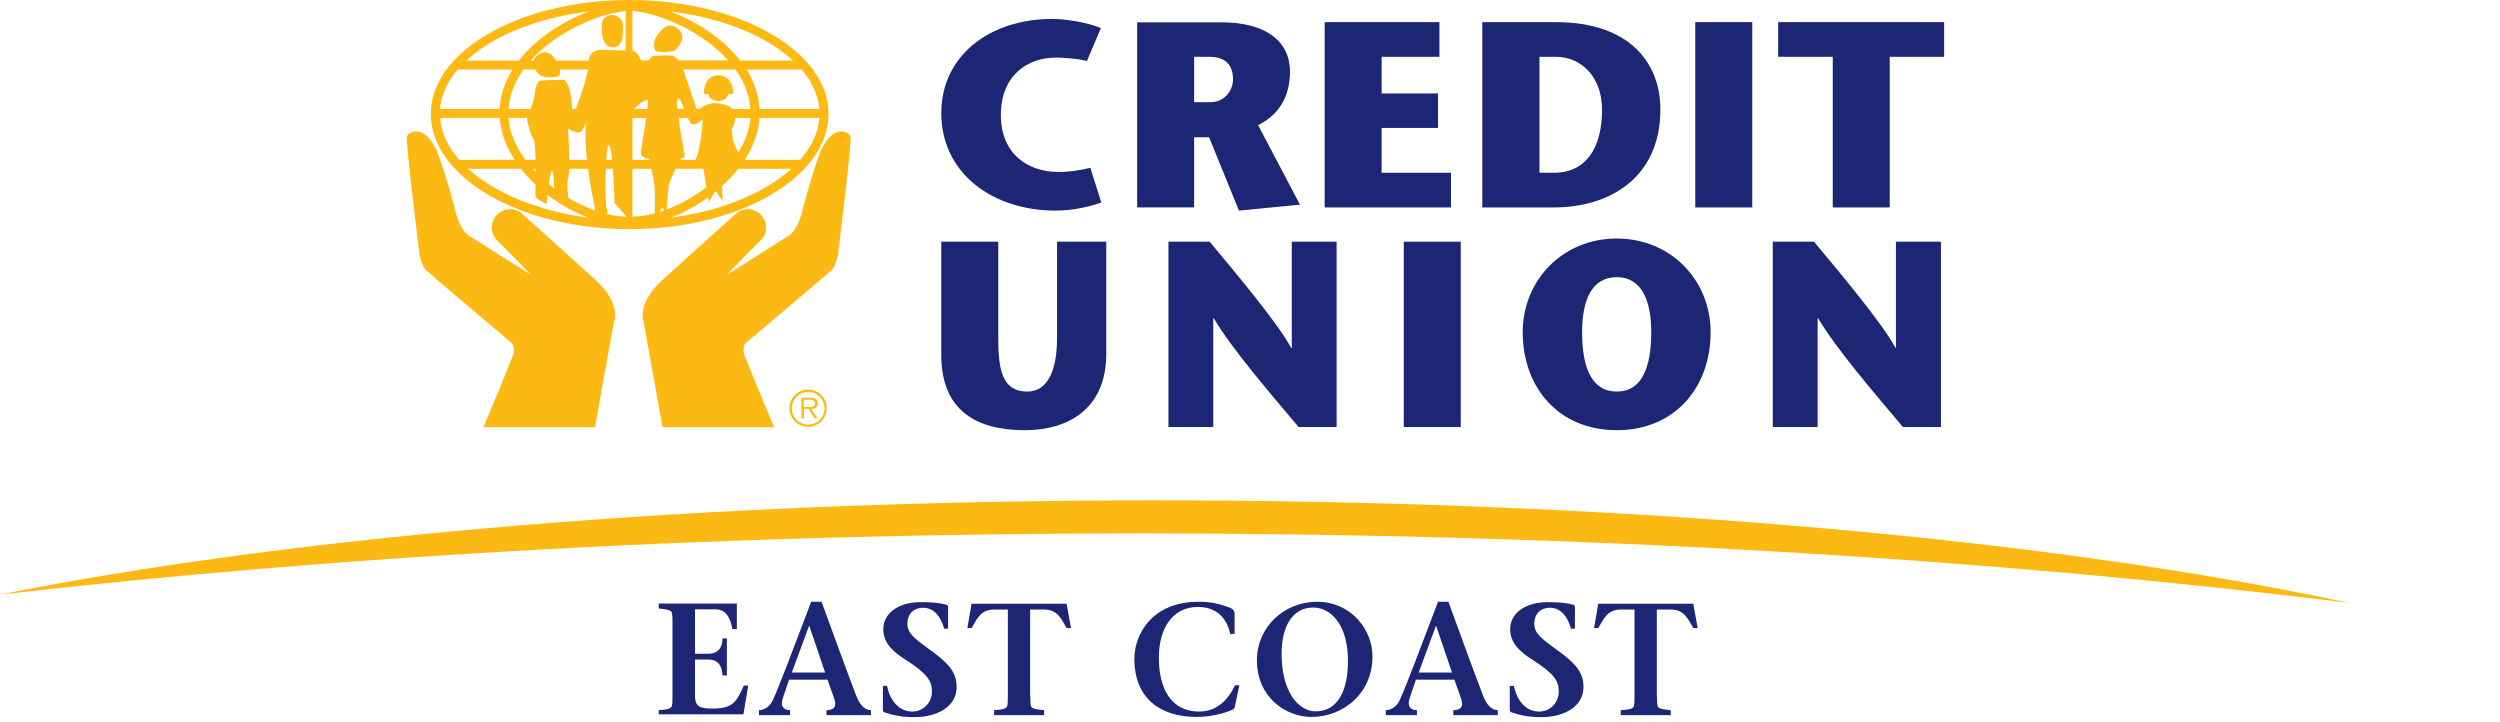 <svg width="194" height="56" viewBox="0 0 194 56" fill="none" xmlns="http://www.w3.org/2000/svg">
<path d="M88.46 41.392C122.678 41.392 154.747 43.356 182.286 46.789C159.618 41.903 126.497 38.826 89.589 38.826C54.335 38.826 22.529 41.64 0 46.139C26.286 43.124 56.422 41.392 88.46 41.392Z" fill="#FDB913"/>
<path d="M51.382 21.74C52.68 20.55 57.087 16.607 57.087 16.607C57.628 16.081 58.51 16.112 59.051 16.669C59.577 17.241 59.577 18.107 59.035 18.632L56.376 21.338C56.376 21.338 60.442 18.787 60.968 18.431C61.788 18.138 62.19 16.638 62.19 16.638C62.19 16.638 62.824 14.009 63.69 11.69C64.741 9.479 65.901 10.298 66.009 10.576C66.132 10.87 65.019 19.823 65.019 19.823C65.019 19.823 64.849 20.642 64.555 20.936C64.262 21.23 57.922 26.58 57.922 26.58C57.922 26.58 57.412 26.936 57.922 27.925C58.448 29.317 60.071 33.151 60.071 33.151H51.412L49.959 25.065C49.99 25.065 49.294 23.673 51.382 21.74Z" fill="#FDB913"/>
<path d="M46.232 21.74C44.934 20.55 40.527 16.607 40.527 16.607C39.986 16.081 39.104 16.112 38.563 16.669C38.022 17.241 38.022 18.107 38.563 18.632L41.223 21.338C41.223 21.338 37.156 18.787 36.63 18.431C35.811 18.138 35.409 16.638 35.409 16.638C35.409 16.638 34.775 14.009 33.894 11.69C32.858 9.479 31.682 10.298 31.574 10.576C31.45 10.87 32.564 19.823 32.564 19.823C32.564 19.823 32.734 20.642 33.028 20.936C33.321 21.23 39.661 26.58 39.661 26.58C39.661 26.58 40.171 26.936 39.661 27.925C39.135 29.317 37.512 33.151 37.512 33.151H46.171L47.624 25.065C47.624 25.065 48.32 23.673 46.232 21.74Z" fill="#FDB913"/>
<path d="M48.861 0C40.357 0 33.43 3.958 33.43 8.829C33.43 13.761 40.341 17.782 48.861 17.782C57.365 17.782 64.292 13.761 64.292 8.829C64.292 3.958 57.365 0 48.861 0ZM63.581 8.458H58.942C58.881 7.345 58.51 6.324 57.937 5.396H62.22C63.009 6.34 63.488 7.376 63.581 8.458ZM49.077 0.835C51.381 1.082 54.567 2.505 56.499 4.685H49.077V0.835ZM48.552 4.701H41.176C43.109 2.536 46.248 1.113 48.552 0.85V4.701ZM48.552 5.396V8.458H39.46C39.537 7.345 39.97 6.309 40.62 5.396H48.552ZM48.552 9.154V12.401H40.774C40.032 11.396 39.537 10.283 39.46 9.154H48.552ZM48.552 13.097V16.823C46.078 16.699 43.186 15.184 41.331 13.097H48.552ZM49.077 13.097H56.36C54.489 15.2 51.567 16.73 49.077 16.823V13.097ZM49.077 12.401V9.154H58.231C58.154 10.283 57.659 11.38 56.917 12.401H49.077ZM49.077 8.458V5.396H57.072C57.736 6.324 58.154 7.345 58.231 8.458H49.077ZM61.54 4.701H57.443C56.097 2.969 54.041 1.67 52.046 0.897C56.066 1.376 59.484 2.799 61.54 4.701ZM45.645 0.897C43.666 1.67 41.609 2.969 40.264 4.701H36.197C38.223 2.799 41.625 1.392 45.645 0.897ZM35.517 5.396H39.769C39.197 6.324 38.826 7.345 38.764 8.458H34.141C34.234 7.376 34.728 6.34 35.517 5.396ZM35.641 12.401C34.759 11.411 34.234 10.313 34.156 9.154H38.78C38.857 10.283 39.274 11.38 39.939 12.401H35.641ZM36.321 13.097H40.419C41.733 14.767 43.666 16.143 45.676 16.9C41.764 16.375 38.393 14.983 36.321 13.097ZM52.015 16.9C54.025 16.143 55.974 14.767 57.288 13.097H61.416C59.329 14.983 55.943 16.39 52.015 16.9ZM57.783 12.401C58.448 11.396 58.865 10.283 58.942 9.154H63.581C63.504 10.298 62.963 11.411 62.097 12.401H57.783Z" fill="#FDB913"/>
<path d="M42.831 13.282C42.661 13.267 42.413 15.833 42.413 15.833C42.413 15.833 41.547 15.416 41.547 15.246C41.547 15.076 41.64 11.086 41.408 10.808C41.176 10.53 40.929 9.401 40.898 9.293C40.883 9.2 41.408 7.824 41.439 7.685C41.486 7.545 41.501 6.37 41.949 6.247L43.635 6.185C43.635 6.185 44.191 5.968 44.392 8.164C44.331 8.86 44.64 8.581 44.64 8.581C44.64 8.581 45.846 5.489 45.691 4.592C45.846 3.819 46.665 3.865 46.665 3.865C46.665 3.865 48.598 3.912 49 3.927C49.619 3.958 49.696 4.901 49.99 4.901C50.284 4.901 50.5 4.407 50.624 4.36C50.763 4.298 52.108 4.283 52.247 4.329C52.402 4.36 52.696 4.778 52.788 4.855C52.897 4.932 54.103 8.612 54.103 8.612C54.103 8.612 54.783 7.916 55.603 8.009C56.407 8.117 56.84 8.257 56.994 8.721C57.149 9.184 56.963 9.787 56.778 9.988L56.87 10.854C56.87 10.854 57.195 11.921 57.474 11.937C57.752 11.952 56.02 14.225 56.02 14.225L56.082 15.648L55.51 14.751L55.015 15.679L54.567 13.019C54.567 13.019 53.314 13.034 53.716 12.756C54.397 12.215 54.536 9.231 54.536 9.231C54.536 9.231 53.995 9.803 53.67 9.633C53.345 9.447 53.02 7.839 52.634 7.638C52.247 7.422 53.144 12.014 53.144 12.107C53.144 12.138 53.082 12.246 52.866 12.292C52.711 12.339 51.953 14.148 51.923 14.287C51.861 14.473 51.706 16.544 51.706 16.544L51.397 16.096L51.041 16.668L50.794 16.838C50.794 16.838 50.871 15.617 50.778 14.333C50.717 13.607 50.546 13.344 50.361 12.323C49.851 12.277 49.758 12.014 49.727 11.921C49.681 11.829 50.392 8.087 50.253 7.808C50.098 7.53 49.031 8.628 49.031 8.628V17.256L47.686 15.771C47.686 15.771 47.593 11.751 47.284 11.303C46.975 10.854 46.897 15.833 47.098 16.235C47.284 16.622 46.913 16.745 46.836 16.869L45.8 16.421L46.186 16.235C46.186 16.235 45.15 11.658 45.506 9.416C45.506 9.416 45.197 10.421 44.81 10.282C44.408 10.205 44.083 9.973 44.083 9.973C44.083 9.973 44.3 13.545 44.068 13.931C43.944 14.225 44.145 15.663 44.145 15.663L43.016 14.952C43.001 14.952 43.016 13.297 42.831 13.282Z" fill="#FDB913"/>
<path d="M43.387 5.876C43.186 6.061 42.15 6.015 41.949 5.876C41.748 5.737 40.913 4.871 41.748 4.252C42.583 3.634 43.078 4.623 43.279 4.871C43.495 5.118 43.495 5.737 43.387 5.876Z" fill="#FDB913"/>
<path d="M50.84 3.912C51.041 4.113 52.154 4.051 52.355 3.912C52.556 3.773 53.453 2.845 52.556 2.196C51.675 1.531 51.165 2.582 50.933 2.845C50.716 3.123 50.716 3.773 50.84 3.912Z" fill="#FDB913"/>
<path d="M47.469 1.16C47.469 1.16 46.773 1.191 46.712 1.794C46.65 2.412 46.727 3.247 47.114 3.525C47.5 3.804 48.026 3.68 48.181 3.278C48.443 2.891 48.32 1.747 48.32 1.747C48.32 1.747 48.15 1.16 47.469 1.16Z" fill="#FDB913"/>
<path d="M54.613 7.268C54.845 7.36 54.969 7.268 54.969 7.268C54.969 7.268 54.999 7.778 55.68 7.84C56.376 7.901 56.546 7.268 56.546 7.268C56.546 7.268 56.778 7.36 56.87 7.252C56.948 7.175 56.87 5.814 55.711 5.845C54.551 5.907 54.613 7.268 54.613 7.268Z" fill="#FDB913"/>
<path d="M62.715 32.95C62.004 32.95 61.447 32.378 61.447 31.682C61.447 30.986 62.019 30.414 62.715 30.414C63.411 30.414 63.983 30.986 63.983 31.682C63.983 32.393 63.411 32.95 62.715 32.95ZM62.715 33.12C63.519 33.12 64.153 32.471 64.153 31.667C64.153 30.878 63.504 30.229 62.715 30.229C61.911 30.229 61.262 30.878 61.262 31.667C61.262 32.486 61.911 33.12 62.715 33.12ZM62.947 31.744C63.241 31.728 63.458 31.62 63.458 31.295C63.458 31.156 63.396 31.017 63.272 30.94C63.148 30.863 63.009 30.863 62.885 30.863H62.19V32.471H62.391V31.728H62.746L63.21 32.471H63.442L62.947 31.744ZM62.375 31.589V31.017H62.839C63.04 31.017 63.256 31.048 63.256 31.295C63.256 31.62 62.901 31.589 62.669 31.589H62.375Z" fill="#FDB913"/>
<path d="M51.118 55.107C51.659 55.076 52.092 55.014 52.139 54.782C52.185 54.55 52.185 54.365 52.185 54.025V48.304C52.185 47.964 52.185 47.794 52.139 47.546C52.092 47.33 51.659 47.268 51.118 47.221V46.835H57.179V48.814H56.839C56.654 47.933 56.36 47.283 55.494 47.283H53.932V50.731H54.953C55.726 50.731 56.066 50.252 56.066 49.541H56.406V52.417H56.066C56.035 51.736 55.788 51.18 54.953 51.18H53.932V53.978C53.932 54.922 54.381 54.983 55.401 54.983C56.963 54.983 57.21 54.303 57.721 53.205H58.061L57.69 55.432H51.118V55.107Z" fill="#1C2674"/>
<path d="M61.231 52.743L60.736 54.212C60.566 54.722 60.736 55.108 61.308 55.108V55.495H58.896V55.108C59.251 55.108 59.7 54.892 59.963 54.351C60.411 53.423 61.911 49.418 62.947 46.697H63.751C64.493 48.738 65.978 52.789 66.441 53.98C66.689 54.629 67.06 55.108 67.586 55.108V55.495H64.138V55.108C64.818 55.108 64.926 54.722 64.725 54.181L64.215 52.743H61.231ZM64.029 52.186L62.808 48.583H62.777L61.447 52.186H64.029Z" fill="#1C2674"/>
<path d="M73.26 48.769C73.044 47.996 72.58 47.161 71.606 47.161C71.049 47.161 70.415 47.501 70.415 48.413C70.415 49.279 71.235 49.712 72.58 50.733C73.832 51.676 74.234 52.371 74.234 53.315C74.234 54.83 72.734 55.65 70.956 55.65C69.936 55.65 69.255 55.495 68.606 55.263C68.56 55.232 68.513 55.186 68.513 55.093V53.222H68.838C69.055 54.351 69.75 55.217 70.802 55.217C71.606 55.217 72.317 54.567 72.317 53.655C72.317 52.835 71.961 52.279 70.23 51.165C69.302 50.578 68.544 49.898 68.544 48.815C68.544 47.594 69.719 46.728 71.42 46.728C72.224 46.728 72.827 46.759 73.446 46.929C73.538 46.96 73.57 47.037 73.57 47.099V48.784H73.26V48.769Z" fill="#1C2674"/>
<path d="M79.955 54.026C79.955 54.351 79.955 54.536 80.002 54.784C80.048 55 80.466 55.062 81.022 55.108V55.495H77.141V55.108C77.698 55.078 78.115 55.016 78.162 54.784C78.208 54.552 78.208 54.366 78.208 54.026V47.3H77.172C76.121 47.3 75.858 47.949 75.394 48.738H75.069L75.394 46.852H82.769L83.11 48.738H82.769C82.321 47.965 82.058 47.3 80.991 47.3H79.94V54.026H79.955Z" fill="#1C2674"/>
<path d="M96.175 53.175L95.835 54.783C95.804 55.062 95.588 55.108 95.232 55.232C94.799 55.387 93.903 55.634 92.851 55.634C90.114 55.634 88.027 54.258 88.027 51.119C88.027 49.217 89.403 46.697 93.006 46.697C94.15 46.697 94.722 46.913 95.325 47.114C95.665 47.222 95.804 47.393 95.804 47.594V49.186H95.464C95.263 48.243 94.629 47.099 92.959 47.099C90.98 47.099 89.929 48.784 89.929 51.011C89.913 53.392 90.856 55.217 93.052 55.217C94.475 55.217 95.34 54.242 95.835 53.175H96.175Z" fill="#1C2674"/>
<path d="M97.536 51.227C97.536 48.722 99.577 46.697 102.221 46.697C104.757 46.697 106.504 48.769 106.504 50.949C106.504 53.794 104.247 55.634 101.773 55.634C99.778 55.634 97.536 54.119 97.536 51.227ZM104.602 51.289C104.602 48.398 103.226 47.145 101.896 47.145C100.288 47.145 99.453 48.63 99.453 50.717C99.453 53.624 100.706 55.201 102.113 55.201C103.814 55.186 104.602 53.593 104.602 51.289Z" fill="#1C2674"/>
<path d="M109.875 52.743L109.38 54.212C109.21 54.722 109.38 55.108 109.952 55.108V55.495H107.54V55.108C107.896 55.108 108.344 54.892 108.607 54.351C109.055 53.423 110.555 49.418 111.591 46.697H112.395C113.138 48.738 114.622 52.789 115.086 53.98C115.333 54.629 115.704 55.108 116.23 55.108V55.495H112.782V55.108C113.462 55.108 113.571 54.722 113.37 54.181L112.859 52.743H109.875ZM112.674 52.186L111.452 48.583H111.421L110.091 52.186H112.674Z" fill="#1C2674"/>
<path d="M121.905 48.769C121.688 47.996 121.224 47.161 120.25 47.161C119.694 47.161 119.06 47.501 119.06 48.413C119.06 49.279 119.879 49.712 121.224 50.733C122.477 51.676 122.879 52.371 122.879 53.315C122.879 54.83 121.379 55.65 119.601 55.65C118.58 55.65 117.9 55.495 117.25 55.263C117.204 55.232 117.158 55.186 117.158 55.093V53.222H117.482C117.699 54.351 118.395 55.217 119.446 55.217C120.25 55.217 120.961 54.567 120.961 53.655C120.961 52.835 120.606 52.279 118.874 51.165C117.946 50.578 117.189 49.898 117.189 48.815C117.189 47.594 118.364 46.728 120.065 46.728C120.869 46.728 121.472 46.759 122.09 46.929C122.183 46.96 122.214 47.037 122.214 47.099V48.784H121.905V48.769Z" fill="#1C2674"/>
<path d="M128.584 54.026C128.584 54.351 128.584 54.536 128.631 54.784C128.677 55 129.095 55.062 129.651 55.108V55.495H125.77V55.108C126.327 55.078 126.744 55.016 126.791 54.784C126.837 54.552 126.837 54.366 126.837 54.026V47.3H125.801C124.75 47.3 124.487 47.949 124.023 48.738H123.698L124.023 46.852H131.399L131.739 48.738H131.399C130.95 47.965 130.687 47.3 129.62 47.3H128.569V54.026H128.584Z" fill="#1C2674"/>
<path d="M73.044 18.756V27.554C73.044 31.853 75.765 33.384 79.522 33.384C82.878 33.384 85.847 31.745 85.847 27.446V18.756H82.027V26.209C82.027 28.946 81.192 30.384 79.723 30.384C77.853 30.384 77.466 28.869 77.466 26.271V18.756H73.044Z" fill="#1C2674"/>
<path d="M103.721 18.756H100.242V26.998H100.196C99.144 25.049 95.99 21.308 93.871 18.756H90.671V33.136H94.15V24.709H94.196C95.603 27.09 98.572 30.523 100.768 33.136H103.721V18.756Z" fill="#1C2674"/>
<path d="M113.354 33.136V18.756H108.932V33.136H113.354Z" fill="#1C2674"/>
<path fill-rule="evenodd" clip-rule="evenodd" d="M125.461 33.383C129.961 33.383 132.744 30.075 132.744 25.776C132.744 21.756 129.667 18.509 125.461 18.509C121.255 18.509 118.163 21.756 118.163 25.776C118.163 30.075 120.946 33.383 125.461 33.383ZM125.461 30.384C123.497 30.384 122.771 28.497 122.771 25.776C122.771 23.225 123.559 21.508 125.461 21.508C127.348 21.508 128.136 23.24 128.136 25.776C128.136 28.497 127.425 30.384 125.461 30.384Z" fill="#1C2674"/>
<path d="M150.603 18.756H147.124V26.998H147.093C146.041 25.049 142.887 21.308 140.769 18.756H137.568V33.136H141.047V24.709H141.093C142.5 27.09 145.469 30.523 147.665 33.136H150.618V18.756H150.603Z" fill="#1C2674"/>
<path d="M84.609 13.02C83.945 13.19 83.063 13.344 82.12 13.344C79.816 13.344 77.667 11.984 77.667 8.922C77.667 5.799 79.801 4.469 81.919 4.469C82.337 4.469 83.635 4.531 84.347 4.732L85.429 2.18C84.377 1.732 82.646 1.469 81.672 1.469C76.693 1.469 73.044 4.407 73.044 8.767C73.044 13.468 77.048 16.344 81.919 16.344C83.264 16.344 84.64 16.019 85.46 15.71L84.609 13.02Z" fill="#1C2674"/>
<path fill-rule="evenodd" clip-rule="evenodd" d="M92.665 4.407H93.841C94.784 4.407 95.681 4.763 95.681 6.17C95.681 6.943 95.093 7.932 93.918 7.932H92.665V4.407ZM88.243 16.096H92.665V10.654H93.825L96.144 16.344L100.876 15.88L97.629 9.71C98.99 9.046 100.103 7.762 100.103 5.567C100.103 3.201 98.232 1.732 94.784 1.732H88.243V16.096Z" fill="#1C2674"/>
<path d="M111.699 1.717H102.793V16.097H112.596V13.406H107.215V9.927H111.591V7.252H107.215V4.407H111.699V1.717Z" fill="#1C2674"/>
<path fill-rule="evenodd" clip-rule="evenodd" d="M115.024 1.717V16.097H120.559C124.951 16.097 128.847 13.762 128.847 8.489C128.847 5.01 126.59 1.717 120.714 1.717H115.024ZM119.446 4.407H120.73C122.662 4.407 124.317 5.907 124.317 8.52C124.317 11.412 123.126 13.406 120.59 13.406H119.462V4.407H119.446Z" fill="#1C2674"/>
<path d="M135.976 16.097V1.717H131.553V16.097H135.976Z" fill="#1C2674"/>
<path d="M146.644 16.097V4.407H150.866V1.717H137.986V4.407H142.222V16.097H146.644Z" fill="#1C2674"/>
</svg>

